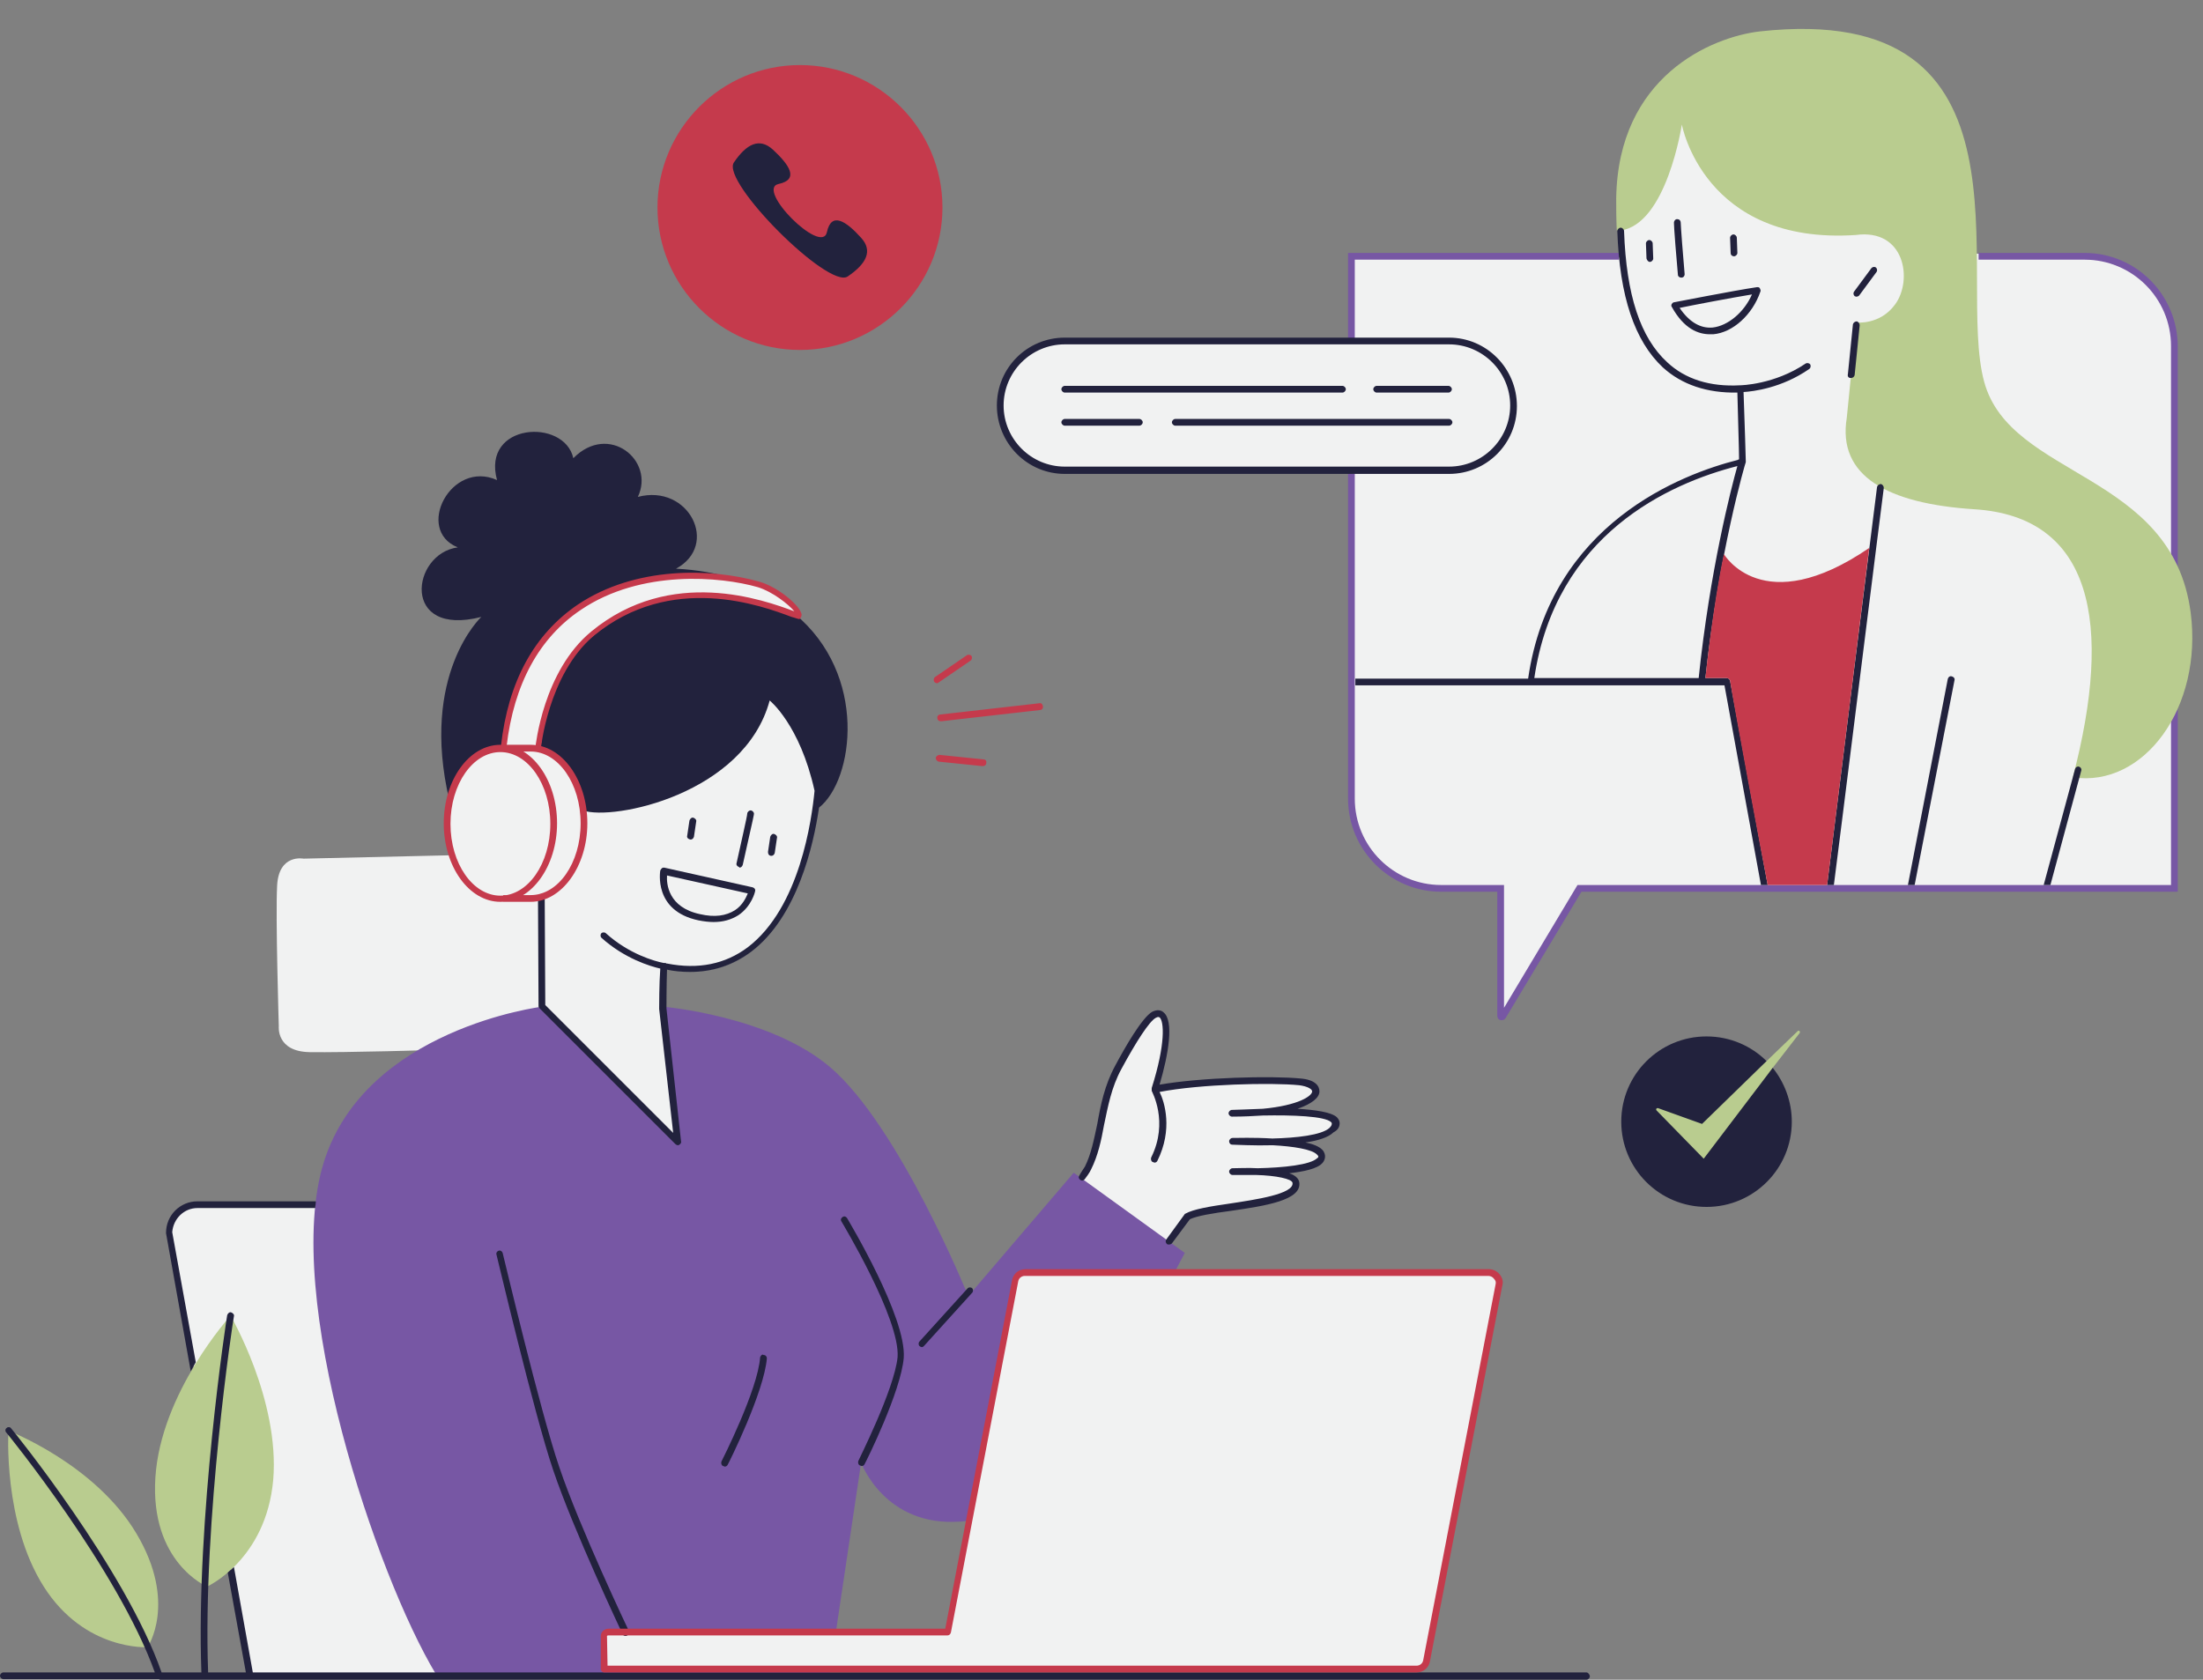 <?xml version="1.0" encoding="UTF-8"?>
<!DOCTYPE svg PUBLIC '-//W3C//DTD SVG 1.0//EN'
          'http://www.w3.org/TR/2001/REC-SVG-20010904/DTD/svg10.dtd'>
<svg height="299.5" preserveAspectRatio="xMidYMid meet" version="1.0" viewBox="0.1 -5.2 392.7 299.5" width="392.7" xmlns="http://www.w3.org/2000/svg" xmlns:xlink="http://www.w3.org/1999/xlink" zoomAndPan="magnify"
><rect x="0.1" y="-5.2" width="392.7" height="299.5" fill="#808080" stroke="none"/><g id="change1_1"
  ><path d="M90.1,128.3c1.4-15.4,10.5-26.2,21-28.8s16.5-2.5,23.7-0.3s7.3,5.3,7.3,5.3l-6.3,9.1c0,0,10.5,12.2,10.4,12.9 c-0.1,0.7,1.1,4.3-0.4,12.7c-1.5,8.4-4.5,18.5-11.3,24.7c-6.8,6.1-15.9,3.6-15.9,3.6l-0.3,6.8l15,19.6l-42,32.1l-9.3,67.9l-37.3,0.2 l-9.1-51c0,0-4.7-21.3-5-27.2s5-6.3,5-6.3h21.9l20.9-27.6c0,0-17.1,0.5-23.1,0.4s-5.5-4.6-5.5-4.6s-0.6-19.5-0.3-25.1 c0.3-5.7,4.7-4.8,4.7-4.8l26.1-0.6C77.8,131.3,87.5,127.9,90.1,128.3z M192.9,205.3c0,0,1.4-2.1,2.6-5.8c1.3-3.7,2.4-11.4,2.4-11.4 s6.1-11.8,8.7-12.6c2.2,0.4,1.3,8.8-0.4,13.1c3-0.6,12.5-1.1,12.5-1.1s11.3-0.1,14.1,0.4c2.7,0.5,2,4-3.3,5c5-0.1,9,0.8,8.8,2.3 c-0.2,1.5-4.8,3.4-8.3,2.9c6,1.7,5.9,2.3,5.8,3c-0.1,0.8-4.5,3-8.3,2.6c3.3,0.2,5.7,2.5,2.1,3.9s-17.5,3.9-17.5,3.9l-3.6,5.2 L192.9,205.3z M183.9,221.9c0,0-2.6-0.9-3.1,3.3c-0.5,4.2-8.4,43.6-8.4,43.6L169,286l-61.2,0.1l0.2,6.2l47,0.3h97.2 c0,0,1.8,0.8,2.4-2.9c0.7-3.7,12.7-65.7,12.7-65.7s0.9-1.8-2.7-2.2C261,221.3,183.9,221.9,183.9,221.9z M240.7,55.5h-52.5 c0,0-9.7,1.5-9.7,12.4c0,11,12.5,10.9,12.5,10.9h50.2v59.5c0,0,1.1,12.5,11.6,14.3c10.6,1.8,14.7,0.7,14.7,0.7v22.9l14.2-22.9h105.9 v-34.8V54.9c0,0-0.4-10.9-13.5-13.8l-26.3-1.3l-48.6-26.1c0,0-4.9,8.3-4.9,8.7s-5.5,13.4-5.5,13.4l0.5,4.9h-48.2L240.7,55.5z" fill="#f1f2f2"
  /></g
  ><g id="change2_1"
  ><path d="M191.5,203.9l19.8,14.3c0,0-0.7,1.3-1.9,3.6h-28l-8.5,44.1c-0.5,0.1-1.1,0.2-1.6,0.2 c-13.5,1-17.7-10.5-17.7-10.5l-4.5,30.2c-6.2,0.1-39.6,0.1-40.1,0.1c-0.6,0-1.4,0-1.4,2c0,2,0.4,4.9,0.4,4.9l40.1-0.1l-0.1,0.5 l-70.2,0.1c-10.6-17.6-27.4-67.3-20-91.2c7.4-23.9,38.9-27.8,38.9-27.8l24.2,23.7l-2.6-23.7c0,0,19,1.6,29.8,10.8 c12.3,10.5,24.6,40.8,24.6,40.8L191.5,203.9z M241.6,41.1h47.1v-1.2h-48.3v15.6h1.2L241.6,41.1L241.6,41.1z M371.7,39.9h-18.9v1.2 h18.9c8.5,0,15.4,6.9,15.4,15.4v54.8h1.2V56.6C388.3,47.4,380.9,39.9,371.7,39.9z M387.1,152.6H281.3l-13.1,21.9v-21.9H257 c-8.5,0-15.4-6.9-15.4-15.4v-58h-1.2v58c0,9.2,7.5,16.6,16.6,16.6h10v22.1c0,0.4,0.2,0.7,0.6,0.8c0.1,0,0.1,0,0.2,0 c0.3,0,0.5-0.1,0.7-0.4l13.5-22.5h106.3v-33.5h-1.2L387.1,152.6L387.1,152.6z" fill="#7757a4"
  /></g
  ><g id="change3_1"
  ><path d="M27.8,258.2c1-15.2,13.4-28.8,13.4-28.8s8.8,15,7.6,29.3c-1.3,14.3-11.8,19-11.8,19S26.8,273.4,27.8,258.2z M24.4,268.2C17,255.8,1.6,249.9,1.6,249.9s-1,16.3,6.3,27.8s18.5,10.8,18.5,10.8S31.8,280.6,24.4,268.2z M304.1,202.9l12-17.7 l4.8-6.2c0.2-0.3-0.2-0.6-0.4-0.3L315,184l-12.1,6.2l-7,0.9c-0.3-0.1-1.7,1.5-1.5,1.7L304.1,202.9z M390.6,104 c-3.3-25.1-32.1-23.9-36.8-41.1c-5.2-18.9,10.9-68.1-40-62.5c-8.6,1-25.3,8-25.6,29.8c0,1.8,0,3.5,0.1,5.7h0.6 c8.3-1,11-18.9,11-18.9s3.9,21.5,31,19.7c8.8-1.2,10.2,8.1,7,12.4c-2.7,3.7-6.9,3.2-6.9,3.2l-1.7,17c-1.7,10.4,7.3,15.3,22.7,16.3 c21.1,1.3,24.8,20.3,17.6,47.8C382.3,135.3,392.8,120.9,390.6,104z" fill="#b9cc8f"
  /></g
  ><g id="change4_1"
  ><path d="M189.9,79.3h68.5c6.7,0,12.1-5.4,12.1-12.1S265.1,55,258.4,55h-68.5c-6.7,0-12.1,5.4-12.1,12.1 S183.2,79.3,189.9,79.3z M189.9,56.2h68.5c6,0,10.9,4.9,10.9,10.9s-4.9,10.9-10.9,10.9h-68.5c-6,0-10.9-4.9-10.9-10.9 S183.9,56.2,189.9,56.2z M314,152.6h1.2l-6.7-36.4c-0.1-0.3-0.3-0.5-0.6-0.5h-3.8c2.4-22.3,7.1-38.3,7.2-38.5c0,0,0,0,0,0 c0,0,0-0.1,0-0.1c0-0.1-0.2-7.2-0.4-12.4c1.7-0.1,6.8-0.7,11.7-4.1c0.3-0.2,0.3-0.6,0.2-0.8c-0.2-0.3-0.6-0.3-0.8-0.2 c-5.6,3.8-11.6,3.9-11.7,3.9c0,0,0,0,0,0c0,0,0,0,0,0c-5.4,0.3-9.8-1.1-13-4.1c-4.8-4.4-7.3-12-7.7-23.4c0-0.3-0.3-0.6-0.6-0.6 c-0.3,0-0.6,0.3-0.6,0.6c0.4,11.7,3.1,19.6,8.1,24.3c3.4,3.1,7.9,4.6,13.3,4.5c0.1,4.4,0.3,10.2,0.3,11.9c-0.1,0-0.1,0-0.2,0.1 c-9.9,2.5-33.4,11.3-37.4,39h-30.8v1.2h65.8L314,152.6z M273.6,115.7c3.8-25.7,24.1-34.7,36.2-37.8c-1.1,3.9-4.9,18.6-6.9,37.8 H273.6z M325.8,152.6h1.2c0.4-2.9,8.8-70.3,8.9-70.8c0-0.3-0.2-0.6-0.5-0.7c-0.3,0-0.6,0.2-0.7,0.5 C334.6,82.2,325.9,151.7,325.8,152.6z M245.5,64.8h12.8c0.3,0,0.6-0.3,0.6-0.6c0-0.3-0.3-0.6-0.6-0.6h-12.8c-0.3,0-0.6,0.3-0.6,0.6 C244.9,64.5,245.2,64.8,245.5,64.8z M189.9,70.7h13.3c0.3,0,0.6-0.3,0.6-0.6s-0.3-0.6-0.6-0.6h-13.3c-0.3,0-0.6,0.3-0.6,0.6 S189.6,70.7,189.9,70.7z M189.9,64.8h49.5c0.3,0,0.6-0.3,0.6-0.6c0-0.3-0.3-0.6-0.6-0.6h-49.5c-0.3,0-0.6,0.3-0.6,0.6 C189.3,64.5,189.6,64.8,189.9,64.8z M309.2,40.5C309.2,40.5,309.2,40.5,309.2,40.5c0.3,0,0.6-0.3,0.6-0.6l-0.1-2.7 c0-0.3-0.3-0.6-0.6-0.6c-0.3,0-0.6,0.3-0.6,0.6l0.1,2.7C308.6,40.3,308.9,40.5,309.2,40.5z M330,62.2C330,62.2,330,62.2,330,62.2 c0.4,0,0.6-0.2,0.7-0.5l0.9-8.9c0-0.3-0.2-0.6-0.5-0.7c-0.3,0-0.6,0.2-0.7,0.5l-0.9,8.9C329.4,61.9,329.6,62.2,330,62.2z M299.8,44.3C299.8,44.3,299.8,44.3,299.8,44.3c0.4,0,0.6-0.3,0.6-0.6c-0.3-3.3-0.7-8.7-0.7-9.2c0-0.3-0.2-0.6-0.5-0.6 c-0.3-0.1-0.6,0.1-0.7,0.5c0,0.1-0.1,0.3,0.7,9.4C299.2,44.1,299.5,44.3,299.8,44.3z M304.9,54.4c0.2,0,0.4,0,0.6,0 c3.5-0.3,7-3.5,8.4-7.6c0.1-0.2,0-0.4-0.1-0.6c-0.1-0.2-0.3-0.2-0.5-0.2c-4.1,0.6-14.7,2.7-14.8,2.7c-0.2,0-0.3,0.2-0.4,0.3 c-0.1,0.2-0.1,0.4,0,0.5C300.3,53.5,302.9,54.4,304.9,54.4z M312.4,47.3c-1.4,3.2-4.3,5.6-7,5.9c-2.2,0.2-4.2-1-5.9-3.5 C301.9,49.2,308.7,47.9,312.4,47.3z M294.2,41.5C294.3,41.5,294.3,41.5,294.2,41.5c0.3,0,0.6-0.3,0.6-0.6l-0.1-2.7 c0-0.3-0.3-0.6-0.6-0.6c0,0,0,0,0,0c-0.3,0-0.6,0.3-0.6,0.6l0.1,2.7C293.7,41.2,293.9,41.5,294.2,41.5z M331,47.7 c0.2,0,0.4-0.1,0.5-0.2l3.1-4.2c0.2-0.3,0.1-0.6-0.1-0.8c-0.3-0.2-0.6-0.1-0.8,0.1l-3.1,4.2c-0.2,0.3-0.1,0.6,0.1,0.8 C330.7,47.6,330.9,47.7,331,47.7z M258.4,69.5h-48.8c-0.3,0-0.6,0.3-0.6,0.6s0.3,0.6,0.6,0.6h48.8c0.3,0,0.6-0.3,0.6-0.6 S258.7,69.5,258.4,69.5z M137.6,147.4c0.3,0,0.5-0.2,0.6-0.5l0.4-2.7c0.1-0.3-0.2-0.6-0.5-0.7c-0.3-0.1-0.6,0.2-0.7,0.5l-0.4,2.7 C137,147.1,137.2,147.4,137.6,147.4C137.6,147.4,137.6,147.4,137.6,147.4z M131.9,149.5c0.3,0,0.5-0.2,0.6-0.5c2-8.8,2-9,2-9.1 c0-0.3-0.3-0.6-0.6-0.6c-0.3,0-0.6,0.3-0.6,0.6c0,0.4-1.2,5.6-1.9,8.8c-0.1,0.3,0.1,0.6,0.5,0.7 C131.8,149.5,131.8,149.5,131.9,149.5z M85.9,104.8c0,0-11,10.2-5.7,32.7c1.2-5.4,4.8-9.3,9-9.3h0.8c0.2-4,1.6-16.7,12.4-24.3 c10.4-7.2,20.3-7.7,28.3-6c-3-0.9-6.3-1.5-10.1-1.7c7.8-4.2,2.3-15.2-6.8-12.8c3.1-6.5-5.2-13.3-11.5-6.9 c-1.6-7.2-16.4-6.3-13.6,3.9c-8.2-3.7-14.7,8.9-7,12C73.4,93.5,71.5,108.5,85.9,104.8z M303.8,201.4l-8.4-8.6 c-0.2-0.2,0-0.5,0.3-0.4l7.8,2.8L315,184c-2.7-2.7-6.5-4.4-10.7-4.4c-8.4,0-15.2,6.8-15.2,15.2c0,8.4,6.8,15.2,15.2,15.2 s15.2-6.8,15.2-15.2c0-3.6-1.3-7-3.4-9.6L303.8,201.4z M282.9,293H37.2c-1-27.2,4.5-63.2,4.6-63.5c0.1-0.3-0.2-0.6-0.5-0.7 c-0.3-0.1-0.6,0.2-0.7,0.5c-0.1,0.4-5.6,36.4-4.6,63.7h-7.1c-6.4-18.4-26.6-43.3-26.8-43.5c-0.2-0.3-0.6-0.3-0.8-0.1 c-0.3,0.2-0.3,0.6-0.1,0.8c0.2,0.2,20,24.6,26.5,42.8h-27c-0.3,0-0.6,0.3-0.6,0.6s0.3,0.6,0.6,0.6h27.7c0.1,0,0.2,0.1,0.2,0.1 c0.1,0,0.1,0,0.2,0c0,0,0,0,0,0h254.1c0.3,0,0.6-0.3,0.6-0.6S283.2,293,282.9,293z M123.2,144.5c0.3,0,0.5-0.2,0.6-0.5l0.4-2.7 c0.1-0.3-0.2-0.6-0.5-0.7c-0.3-0.1-0.6,0.2-0.7,0.5l-0.4,2.7C122.5,144.1,122.7,144.4,123.2,144.5 C123.1,144.5,123.1,144.5,123.2,144.5z M135.6,236.8c-0.4,5.8-6.8,18.4-6.9,18.6c-0.1,0.3,0,0.7,0.3,0.8c0.1,0,0.2,0.1,0.3,0.1 c0.2,0,0.4-0.1,0.5-0.3c0.3-0.5,6.5-13,7-19c0-0.3-0.2-0.6-0.6-0.6C136,236.2,135.7,236.5,135.6,236.8z M153.1,255.3 c-0.1,0.3,0,0.7,0.3,0.8c0.1,0,0.2,0.1,0.3,0.1c0.2,0,0.4-0.1,0.5-0.3c0.3-0.5,6.5-13,7-19c0.5-7.2-9.7-24.2-10.1-24.9 c-0.2-0.3-0.5-0.4-0.8-0.2c-0.3,0.2-0.4,0.5-0.2,0.8c0.1,0.2,10.5,17.4,10,24.2C159.5,242.6,153.1,255.2,153.1,255.3z M141.7,104.2 c-2.5-0.9-17-6.5-29-0.5c-14.6,7.3-15.4,18.1-16.3,24.8c3.9,1,6.9,5.3,7.6,10.8c5.4,1.9,28.8-2.9,33.3-19.6c0,0,5.4,4.3,8,16.1 c-0.5,5.1-2.6,20.8-11.9,27.9c-4,3-8.8,4-14.4,2.9c0,0,0,0,0,0s0,0,0,0c0,0,0,0-0.1,0c-0.1-0.1-0.2-0.1-0.3-0.1c-0.1,0-0.1,0-0.2,0 c-1.6-0.3-6.2-1.6-10.3-5.3c-0.2-0.2-0.6-0.2-0.8,0s-0.2,0.6,0,0.8c4.1,3.7,8.7,5.1,10.5,5.5c-0.2,2.6-0.2,6.9-0.2,7.2l2.5,22.1 l-22.8-22.8l-0.1-19.2c0-0.3-0.3-0.6-0.6-0.6c0,0,0,0,0,0c-0.3,0-0.6,0.3-0.6,0.6l0.1,19.4c0,0.2,0.1,0.3,0.2,0.4l24.2,24.2 c0.1,0.1,0.3,0.2,0.4,0.2c0.1,0,0.2,0,0.3-0.1c0.2-0.1,0.4-0.4,0.3-0.6l-2.6-23.7c0,0,0-4.2,0.1-6.9c1.4,0.3,2.8,0.4,4.1,0.4 c4.1,0,7.7-1.2,10.9-3.6c8.2-6.2,11.1-18.9,12.1-25.7C152.3,133.9,154.9,115.1,141.7,104.2z M164.4,235c0.2,0,0.3-0.1,0.4-0.2 l8.6-9.5c0.2-0.2,0.2-0.6,0-0.8c-0.2-0.2-0.6-0.2-0.8,0L164,234c-0.2,0.2-0.2,0.6,0,0.8C164.1,234.9,164.3,235,164.4,235z M238.9,195.1c0-0.3-0.1-0.7-0.5-1.1c-1-0.9-3.8-1.3-7-1.5c2.6-0.9,3.9-2,3.9-3.1c0-1-0.8-2.1-3.4-2.3c-5.1-0.5-17.7-0.2-25.1,1.1 c1.6-5.4,2.6-11.4,0.7-12.9c-0.3-0.3-1-0.6-2-0.1c-1.8,1-4.9,6.4-6.6,9.6c-1.9,3.5-2.6,7-3.2,10.4c-0.6,2.8-1.1,5.4-2.2,7.6 c-0.2,0.3-0.8,1.2-1,1.6c-0.2,0.3-0.1,0.6,0.2,0.8c0.3,0.2,0.6,0.1,0.8-0.2c0.1-0.1,0.9-1.2,1.1-1.7c1.2-2.4,1.8-5.1,2.3-7.9 c0.7-3.3,1.3-6.7,3.1-10c2.7-5,5-8.5,6.1-9.1c0.5-0.3,0.6-0.1,0.7-0.1c0.8,0.7,1.1,4.7-1.4,12.6c0,0,0,0,0,0c0,0.1,0,0.2,0,0.3 c0,0,0,0,0,0.1c0,0,0,0.1,0,0.1c0,0.1,3.1,5.5-0.1,11.9c-0.1,0.3,0,0.7,0.3,0.8c0.1,0,0.2,0.1,0.3,0.1c0.2,0,0.4-0.1,0.5-0.3 c2.8-5.6,1.3-10.5,0.4-12.3c7.2-1.4,19.9-1.7,24.9-1.2c1.5,0.2,2.3,0.7,2.3,1.1c0,0.8-2.4,2.5-8.8,3.1c-2.7,0.1-5,0.2-5.5,0.2 c-0.3,0-0.6,0.3-0.6,0.6s0.3,0.6,0.6,0.6c2.1,0,3.9-0.1,5.5-0.2c5.3-0.1,11.1,0.1,12.2,1.2c0.1,0.1,0.1,0.2,0.1,0.2 c0,0.2,0,0.4-0.4,0.8c-1.4,1.3-5.9,1.8-10.2,1.9c-3.3-0.2-6.4-0.1-7.1-0.1c-0.3,0-0.6,0.3-0.6,0.6c0,0.3,0.2,0.6,0.6,0.6 c0.7,0,3.8,0.2,7.2,0.1c3.6,0.2,7,0.7,7.9,1.7c0.2,0.2,0.2,0.3,0.2,0.3c0,0.1,0,0.2-0.2,0.3c-1.2,1.2-6,1.7-10.6,1.8 c-1.7-0.1-3.4,0-4.5,0c-0.3,0-0.6,0.3-0.6,0.6c0,0.3,0.3,0.6,0.6,0.6c0.5,0,2.1,0,4.2,0c3.6,0.1,6.4,0.7,6.5,1.4 c0.3,2-6.6,3-11.2,3.7c-3.5,0.5-6.5,1-7.9,1.8c-0.1,0-0.1,0.1-0.2,0.2l-3.2,4.4c-0.2,0.3-0.1,0.6,0.1,0.8c0.1,0.1,0.2,0.1,0.4,0.1 c0.2,0,0.4-0.1,0.5-0.2l3.2-4.3c1.2-0.6,4.2-1.1,7.3-1.5c6.2-0.9,12.7-1.9,12.2-5.1c-0.1-0.7-0.8-1.3-1.8-1.6c2.6-0.3,5-0.8,5.9-1.8 c0.4-0.4,0.5-0.9,0.5-1.2s-0.1-0.8-0.5-1.2c-0.6-0.6-1.6-1-3-1.3c2.2-0.3,4.1-0.9,5-1.8C238.6,196.3,238.9,195.7,238.9,195.1z M118.1,149.6c-0.1,0.1-0.2,0.2-0.3,0.4c0,0.1-1.3,7.2,6.8,8.9c1,0.2,1.9,0.3,2.7,0.3c1.7,0,3.1-0.4,4.4-1.2c2.4-1.6,3-4.2,3-4.3 c0.1-0.3-0.1-0.6-0.5-0.7l-15.7-3.5C118.4,149.5,118.2,149.5,118.1,149.6z M119,150.9l14.4,3.2c-0.3,0.7-0.9,2.1-2.3,3 c-1.6,1-3.6,1.3-6.2,0.7C119.2,156.6,118.9,152.4,119,150.9z M89.7,218.2c-0.1-0.3-0.4-0.5-0.7-0.4c-0.3,0.1-0.5,0.4-0.4,0.7 c0.1,0.3,6.7,28.4,10.1,38.4c3.6,10.7,12.3,29.1,12.4,29.3c0.1,0.2,0.3,0.3,0.5,0.3c0.1,0,0.2,0,0.3-0.1c0.3-0.1,0.4-0.5,0.3-0.8 c-0.1-0.2-8.8-18.5-12.4-29.2C96.4,246.5,89.8,218.5,89.7,218.2z M341.4,152.6l7.1-36.5c0.1-0.3-0.1-0.6-0.5-0.7 c-0.3-0.1-0.6,0.1-0.7,0.5l-7.1,36.7L341.4,152.6L341.4,152.6z M365.6,152.6l5.5-20.4c0.1-0.3-0.1-0.6-0.4-0.7 c-0.3-0.1-0.6,0.1-0.7,0.4l-5.6,20.7L365.6,152.6L365.6,152.6z M162.5,34.1c0,10.7-8.6,19.3-19.3,19.3s-19.3-8.6-19.3-19.3 s8.6-19.3,19.3-19.3S162.5,23.4,162.5,34.1z M35.3,210.2h21c0-0.4,0.1-0.8,0.1-1.2H35.3c-3.1,0-5.6,2.5-5.6,5.6c0,0,0,0.1,0,0.1 l4.4,24.6c0.3-0.5,0.6-1.1,0.9-1.6l-4.2-23.2C31,212.1,32.9,210.2,35.3,210.2z M40.7,275.2l3.3,18.2c0.1,0.3,0.3,0.5,0.6,0.5 c0,0,0.1,0,0.1,0c0.3-0.1,0.5-0.4,0.5-0.7l-3.4-19C41.4,274.6,41,274.9,40.7,275.2z" fill="#22223d"
  /></g
  ><g id="change5_1"
  ><path d="M252.6,293H107.8c-0.3,0-0.6-0.3-0.6-0.6v-5.9c0-0.7,0.6-1.3,1.4-1.3h60l11.9-62.1c0.2-1.2,1.2-2,2.4-2h82.6 c0.7,0,1.4,0.3,1.9,0.9c0.5,0.6,0.7,1.3,0.5,2l-12.9,67C254.8,292.2,253.8,293,252.6,293z M108.4,291.8h144.2c0.6,0,1.1-0.4,1.2-1 l12.9-67c0.1-0.4,0-0.7-0.3-1c-0.2-0.3-0.6-0.5-1-0.5h-82.6c-0.6,0-1.1,0.4-1.2,1l-12,62.6c-0.1,0.3-0.3,0.5-0.6,0.5h-60.5 c-0.1,0-0.2,0.1-0.2,0.1L108.4,291.8z M96.5,128.4l-1-0.1c0.1-0.6,1.4-13.8,10-20.9c14.2-11.7,30.8-5.6,36.2-3.6 c-1.1-1.3-3.9-3.5-6.5-4.3c-6.6-1.9-20.8-3.2-31.5,4c-7.5,5-12,13.3-13.3,24.4l-1-0.1c1.3-11.5,5.9-19.9,13.7-25.2 c10.3-6.9,23.8-6.5,32.3-4.1c3.3,0.9,7.4,4.3,7.6,5.9c0,0.2-0.1,0.4-0.2,0.6l-0.2,0.2l-0.4-0.1c-0.3-0.1-0.6-0.2-1-0.3 c-5.3-2-21.5-8-35.3,3.4C97.8,115.1,96.5,128.3,96.5,128.4z M307.4,93.6c0,0,6.9,11.9,25.9-1.1l-7.5,60.1c0,0-9,0-10.6,0 c-1-5-6.1-32.4-6.7-36.4c0-0.3-0.4-0.5-0.6-0.5l-3.8,0C304.1,115.7,305.4,102.9,307.4,93.6z M89.3,155.6c-5.6,0-10.1-6.3-10.1-14 s4.5-14,10.1-14s10.1,6.3,10.1,14S94.8,155.6,89.3,155.6z M89.3,128.9c-4.9,0-8.9,5.7-8.9,12.8s4,12.8,8.9,12.8s8.9-5.7,8.9-12.8 S94.2,128.9,89.3,128.9z M94.7,155.6h-4.9v-1.2h4.9c4.9,0,8.9-5.7,8.9-12.8s-4-12.8-8.9-12.8h-5.4v-1.2h5.4c5.6,0,10.1,6.3,10.1,14 S100.2,155.6,94.7,155.6z M142.7,6.4c-14,0-25.4,11.4-25.4,25.4c0,14,11.4,25.4,25.4,25.4c14,0,25.4-11.4,25.4-25.4 C168.1,17.8,156.7,6.4,142.7,6.4z M151.2,44.1c-3.4,2.3-22.5-16.8-20.3-20.3c2.3-3.4,4.6-4.5,7-2.3c2.9,2.7,4.7,5.3,1,6.1 c-4.2,0.9,7.7,12.8,8.6,8.6c0.8-3.7,3.4-2,6.1,1C155.7,39.5,154.6,41.8,151.2,44.1z M185.3,120.2l-17.6,2c-0.3,0-0.6,0.3-0.5,0.7 c0,0.3,0.3,0.5,0.6,0.5c0,0,0,0,0.1,0l17.6-2c0.3,0,0.6-0.3,0.5-0.7S185.7,120.1,185.3,120.2z M175.4,130.2l-7.8-0.8 c-0.3,0-0.6,0.2-0.7,0.5c0,0.3,0.2,0.6,0.5,0.7l7.8,0.8c0,0,0,0,0.1,0c0.3,0,0.6-0.2,0.6-0.5C176,130.5,175.8,130.2,175.4,130.2z M167.4,116.5l5.7-3.9c0.3-0.2,0.3-0.6,0.2-0.8c-0.2-0.3-0.6-0.3-0.8-0.2l-5.7,3.9c-0.3,0.2-0.3,0.6-0.2,0.8 c0.1,0.2,0.3,0.3,0.5,0.3C167.1,116.7,167.3,116.6,167.4,116.5z" fill="#c53a4c"
  /></g
></svg
>
